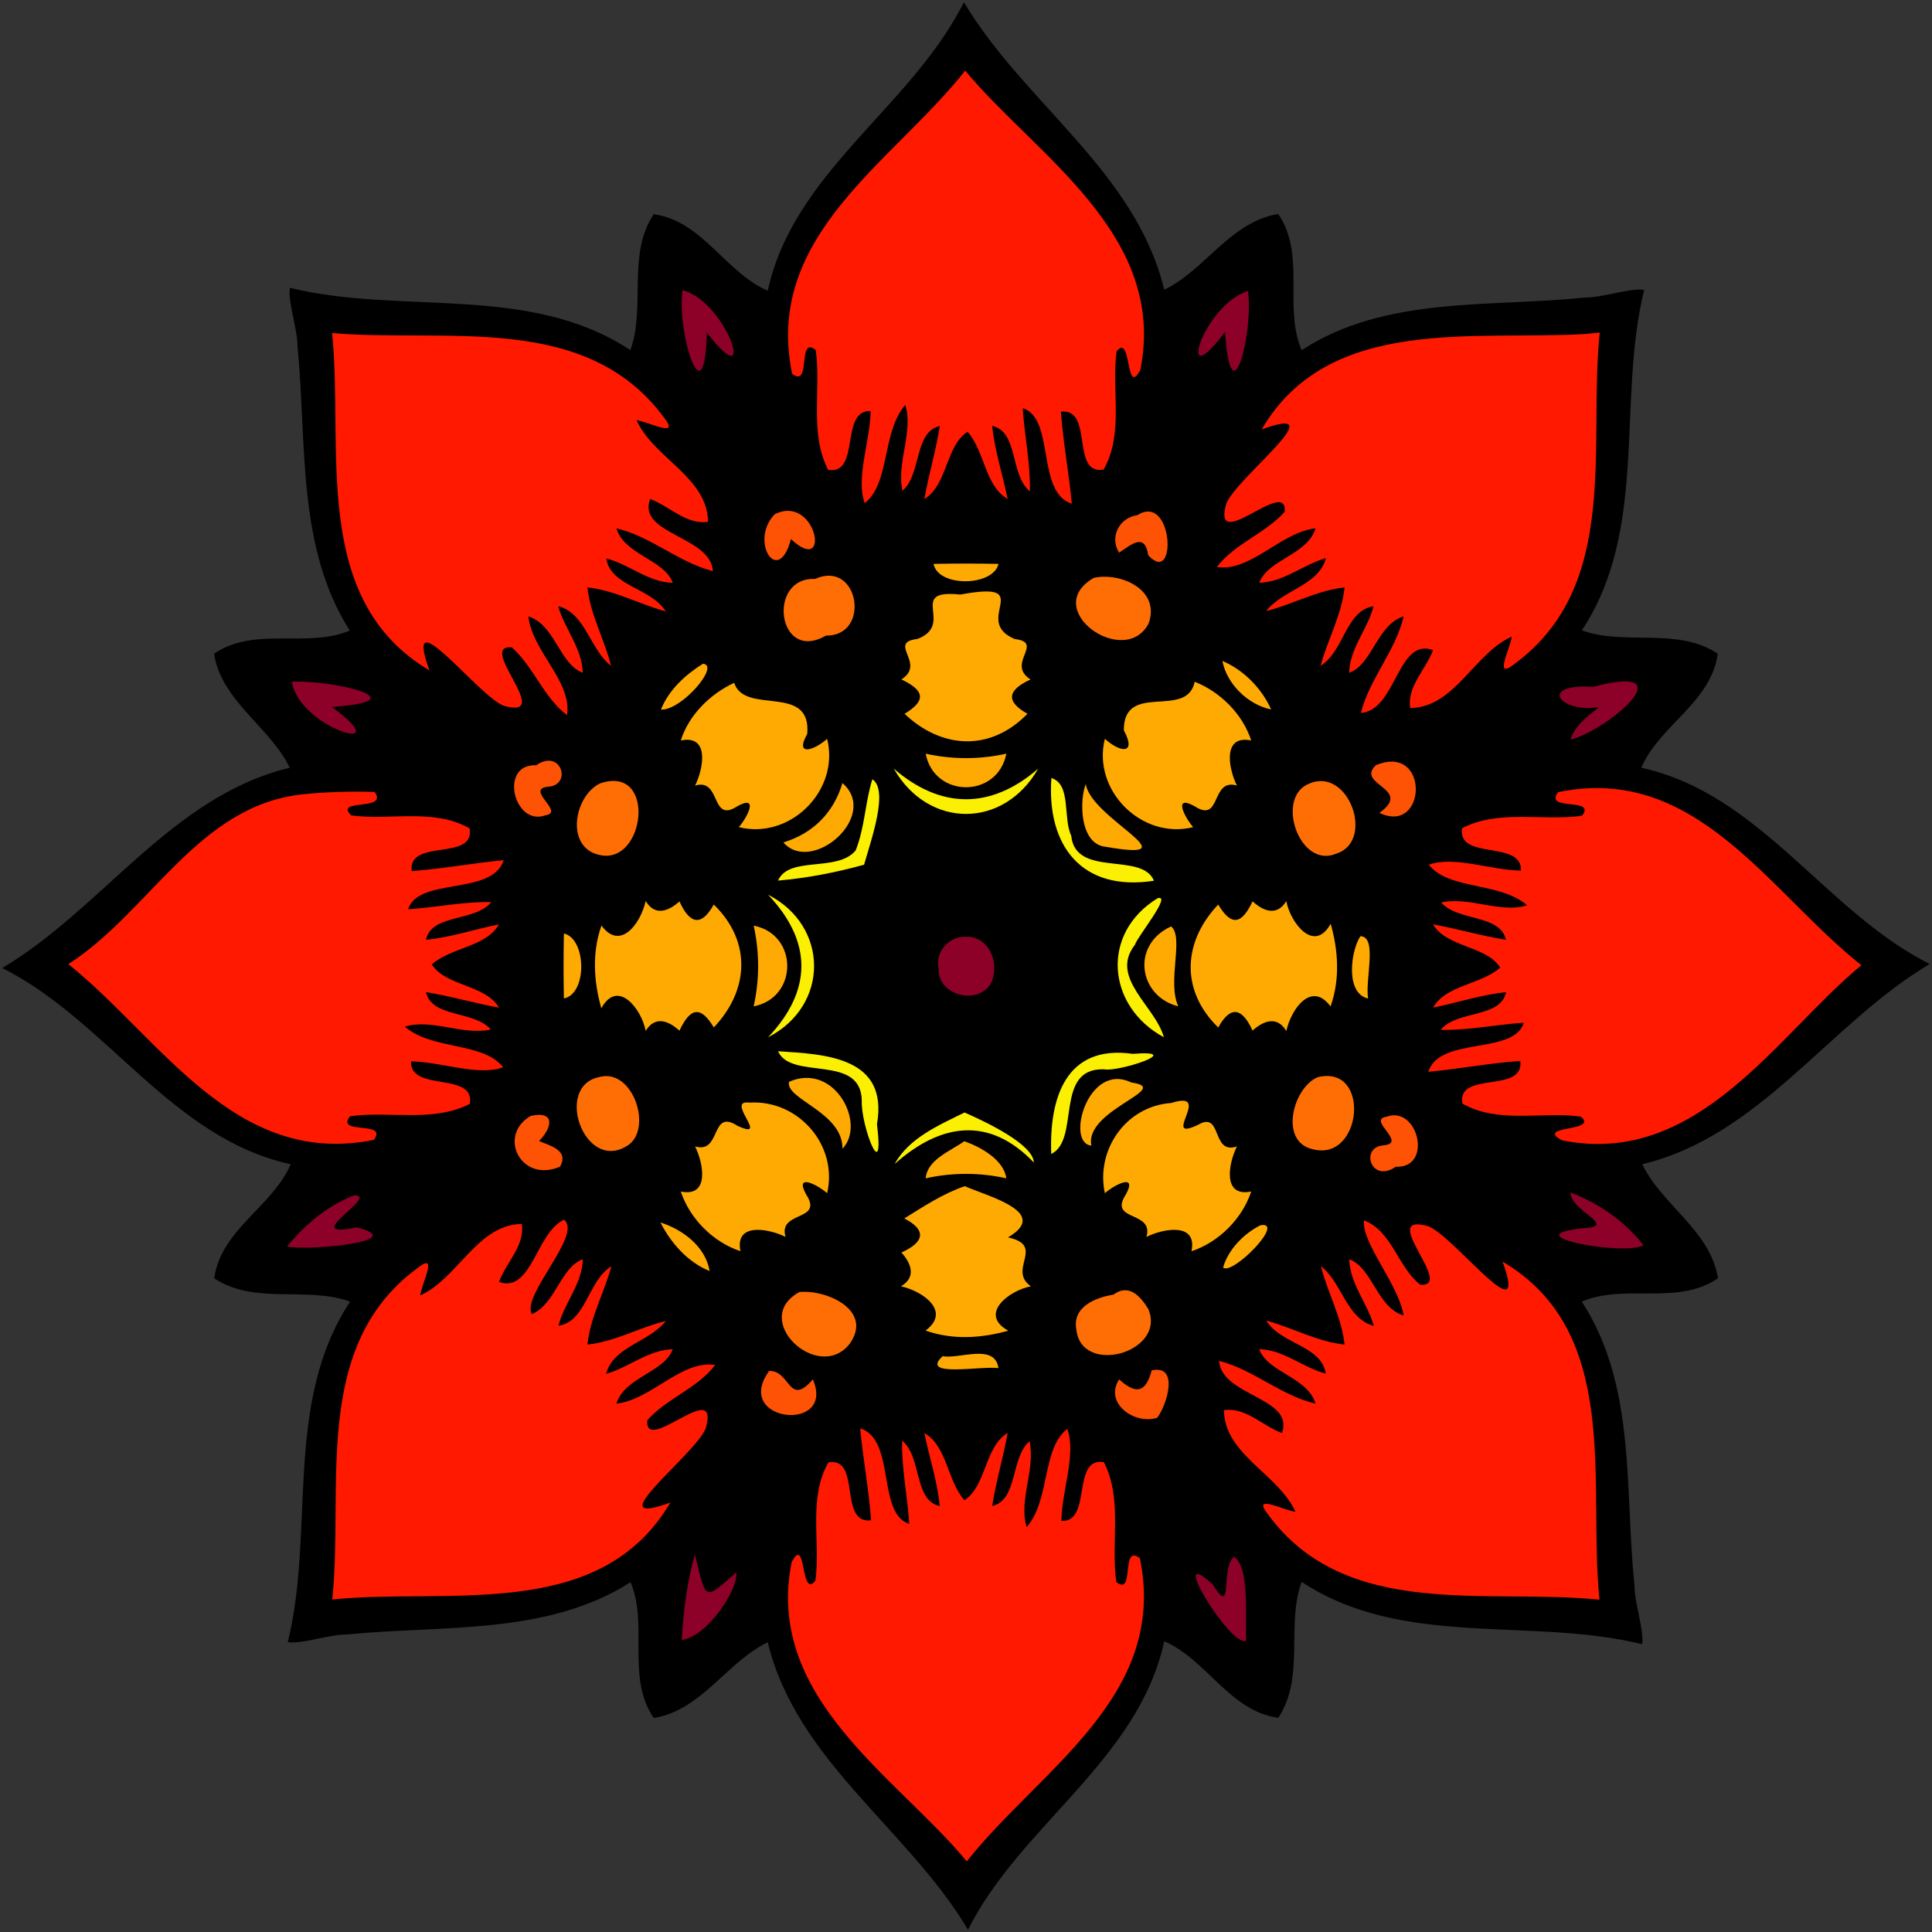 <?xml version="1.0" encoding="UTF-8" standalone="no"?>
<svg
   xmlns:dc="http://purl.org/dc/elements/1.1/"
   xmlns:cc="http://creativecommons.org/ns#"
   xmlns:rdf="http://www.w3.org/1999/02/22-rdf-syntax-ns#"
   xmlns:svg="http://www.w3.org/2000/svg"
   xmlns="http://www.w3.org/2000/svg"
   xmlns:sodipodi="http://sodipodi.sourceforge.net/DTD/sodipodi-0.dtd"
   xmlns:inkscape="http://www.inkscape.org/namespaces/inkscape"
   width="395pt"
   height="395pt"
   viewBox="0 0 395 395"
   version="1.1"
   id="svg5019"
   inkscape:version="0.91 r13725"
   sodipodi:docname="AbstractFlower2.svg">
  <rect x="0" y="0" width="395" height="395" fill="#333333" stroke="none"/>
  <defs
     id="defs5153" />
  <sodipodi:namedview
     pagecolor="#ffffff"
     bordercolor="#666666"
     borderopacity="1"
     objecttolerance="10"
     gridtolerance="10"
     guidetolerance="10"
     inkscape:pageopacity="0"
     inkscape:pageshadow="2"
     inkscape:window-width="1600"
     inkscape:window-height="837"
     id="namedview5151"
     showgrid="false"
     inkscape:zoom="1.3601633"
     inkscape:cx="246.875"
     inkscape:cy="246.875"
     inkscape:window-x="-8"
     inkscape:window-y="-8"
     inkscape:window-maximized="1"
     inkscape:current-layer="svg5019" />
  <g
     id="g5701">
    <path
       inkscape:connector-curvature="0"
       id="path5021"
       d="M 196.271,1.973 C 185.269,22.483 162.123,35.656 156.971,59.436 c -8.702,-3.744 -13.324,-14.253 -23.322,-15.641 -5.521,8.327 -1.565,18.869 -4.768,27.791 -20.682,-13.676 -46.85,-7.133 -69.606,-12.743 -0.489,2.766 1.55,8.219 1.565,12.207 1.909,19.297 -0.217,40.852 10.678,57.873 -8.76,3.691 -19.426,-0.965 -27.766,4.738 1.584,9.79 11.447,14.923 15.484,23.305 C 35.024,162.809 20.993,185.723 0.465,197.91 21.85,208.643 35.072,232.727 59.436,238.029 c -3.744,8.702 -14.253,13.324 -15.641,23.322 8.355,5.524 18.881,1.542 27.791,4.768 -13.676,20.682 -7.133,46.85 -12.743,69.606 2.766,0.489 8.219,-1.55 12.207,-1.565 19.297,-1.91 40.855,0.218 57.873,-10.68 3.702,8.762 -0.969,19.423 4.736,27.768 9.792,-1.582 14.924,-11.447 23.307,-15.484 5.842,24.212 28.756,38.244 40.943,58.771 10.734,-21.385 34.815,-34.608 40.121,-58.971 8.708,3.735 13.338,14.272 23.32,15.641 5.524,-8.355 1.542,-18.881 4.768,-27.791 20.682,13.676 46.85,7.133 69.606,12.743 0.489,-2.766 -1.55,-8.219 -1.565,-12.207 -2.022,-19.298 0.408,-40.727 -10.758,-57.826 8.798,-3.79 19.505,0.931 27.846,-4.783 -1.582,-9.791 -11.442,-14.927 -15.484,-23.307 24.212,-5.842 38.244,-28.756 58.771,-40.943 -21.385,-10.734 -34.608,-34.815 -58.971,-40.121 3.735,-8.708 14.272,-13.338 15.641,-23.32 -8.327,-5.521 -18.869,-1.565 -27.791,-4.768 13.676,-20.682 7.133,-46.85 12.743,-69.606 -2.766,-0.489 -8.219,1.55 -12.207,1.565 -19.298,2.022 -40.727,-0.408 -57.826,10.758 -3.777,-8.799 0.926,-19.508 -4.785,-27.846 -9.79,1.584 -14.926,11.442 -23.305,15.484 C 232.191,35.024 209.277,20.993 197.09,0.465 l -0.477,0.879 -0.341,0.629 z m 1.674,14.725 c 12.597,14.511 31.211,26.554 34.6,46.842 0.527,3.991 0.525,8.167 -0.525,12.049 0.231,-2.402 -2.075,-7.857 -4.686,-4.201 -1.365,7.701 1.827,17.162 -2.736,23.676 -4.135,-2.221 -0.737,-11.171 -6.762,-11.91 -3.712,-0.145 -0.875,5.565 -1.174,8.213 0.305,3.108 1.197,7.167 1.139,9.711 -4.729,-5.081 -1.174,-15.379 -8.363,-18.578 -2.819,-0.859 -0.448,5.064 -0.693,7.296 0.102,1.632 1.174,7.936 0.4,6.475 -1.057,-4.121 -2.027,-10.204 -7.441,-10.541 0.152,4.239 2.016,10.149 2.395,13.027 -2.29,-3.797 -2.888,-8.551 -6.08,-11.818 -4.522,2.431 -4.939,8.088 -7.402,12.059 1.001,-4.418 2.101,-8.817 2.799,-13.297 -6.235,0.34 -6.417,8.038 -8.18,11.871 0.154,-5.539 2.674,-11.422 0.293,-16.918 -5.741,5.183 -4.336,14.611 -8.229,20.082 -0.6,-5.965 1.859,-11.726 1.729,-17.688 -5.612,-0.988 -6.125,6.06 -6.814,9.881 -0.472,3.146 -3.58,2.287 -3.324,-0.758 -2.029,-6.947 0.384,-14.698 -1.523,-21.42 -3.247,-2.677 -4.349,2.692 -4.242,4.963 -1.337,-3.063 -1.149,-8.685 -0.559,-12.613 3.765,-20.283 22.605,-31.892 34.797,-47.09 l 0.584,0.688 z m -57.49,44.01 c 4.144,2.051 7.197,6.456 8.408,10.631 -2.307,-1.2 -5.788,-9.104 -5.344,-3.375 -0.108,1.396 -0.106,9.031 -1.451,4.678 -1.212,-3.905 -1.882,-8.008 -1.613,-11.934 z m 113.852,0.445 c 0.109,3.916 -0.378,10.634 -2.07,12.627 -1.269,-2.178 0.35,-11.38 -2.568,-6.527 -0.594,0.786 -4.818,6.376 -3.029,2.412 1.478,-3.229 4.578,-7.733 7.668,-8.512 z m 71.568,8.906 c -1.686,19.216 2.627,40.861 -9.383,57.561 -2.196,2.95 -4.907,5.489 -7.877,7.646 0.486,-2.201 3.692,-8.808 -0.74,-5.641 -7.012,3.5 -10.583,13.122 -18.635,13.936 0.369,-4.278 3.883,-7.236 5.066,-11.264 -4.925,-2.732 -8.743,2.719 -10.303,6.705 -0.897,1.737 -2.764,4.923 -4.238,5.135 2.486,-6.724 7.404,-12.451 8.635,-19.66 -6.015,0.726 -7.856,7.809 -11.297,11.035 1.179,-4.494 4.263,-8.246 5.143,-12.857 -5.38,0.006 -7.753,5.371 -9.855,9.396 1.633,-4.235 3.329,-8.536 3.668,-13.111 -4.313,0.324 -8.381,1.871 -12.385,3.391 3.98,-2.035 8.346,-4.858 8.904,-9.748 -4.609,0.954 -8.863,4.391 -13.139,5.248 3.771,-3.532 10.056,-5.173 11.023,-11.037 -7.425,0.145 -12.553,6.943 -19.471,8.143 3.683,-4.149 10.749,-5.747 12.674,-10.996 -0.742,-4.456 -6.241,-1.034 -8.377,0.244 -1.483,1.091 -5.187,2.818 -3.725,-0.537 2.961,-6.421 10.725,-9.816 13.072,-16.51 -0.101,-3.274 -6.463,0.376 -3.156,-2.785 11.626,-14.881 32.288,-14.735 49.428,-14.768 5.018,-0.069 10.057,0.033 15.055,-0.484 l -0.088,0.959 z M 69.998,69.252 c 19.332,1.393 40.908,-2.736 57.613,9.27 2.948,2.195 5.493,4.9 7.654,7.863 -2.201,-0.486 -8.808,-3.692 -5.641,0.74 3.5,7.012 13.122,10.583 13.936,18.635 -4.278,-0.369 -7.236,-3.883 -11.264,-5.066 -2.733,4.925 2.723,8.738 6.705,10.299 1.777,0.925 4.902,2.753 5.135,4.242 -6.724,-2.486 -12.451,-7.404 -19.66,-8.635 0.726,6.015 7.809,7.856 11.035,11.297 -4.495,-1.18 -8.248,-4.262 -12.859,-5.145 0.011,5.384 5.382,7.752 9.408,9.861 -4.238,-1.634 -8.543,-3.333 -13.121,-3.672 0.326,4.316 1.874,8.387 3.396,12.393 -2.039,-3.981 -4.86,-8.354 -9.754,-8.912 0.954,4.609 4.391,8.863 5.248,13.139 -3.532,-3.771 -5.173,-10.056 -11.037,-11.023 0.145,7.425 6.943,12.553 8.143,19.471 -4.148,-3.684 -5.747,-10.741 -10.992,-12.676 -4.461,0.735 -1.038,6.239 0.24,8.375 0.884,1.407 2.937,5.238 -0.537,3.729 -6.421,-2.961 -9.816,-10.725 -16.51,-13.072 -3.332,0.147 0.499,6.709 -2.955,3.002 C 69.925,122.179 69.634,102.238 69.57,85.781 69.507,80.244 69.491,74.696 69,69.176 l 0.997,0.076 9.47e-4,7.2e-5 z m 91.293,36.199 c 2.567,-0.035 5.415,4.046 3.873,5.834 -2.25,-0.365 -4.394,-4.953 -4.66,-0.506 0.024,2.455 -2.91,4.038 -3.098,0.707 -0.488,-2.506 0.674,-6.449 3.885,-6.035 z m 73.621,0.145 c 2.899,0.946 3.804,6.442 1.873,8.25 -1.794,-0.995 -1.71,-5.033 -4.766,-3.895 -1.536,0.519 -3.739,2.823 -2.922,-0.436 0.556,-2.777 3.555,-3.336 5.814,-3.92 z m -37.398,10.627 c 3.92,-0.598 6.277,0.587 1.508,1.486 -2.222,0.294 -4.808,0.145 -6.541,-1.443 1.678,-0.034 3.355,-0.032 5.033,-0.043 z m -28.168,2.48 c 6.217,0.131 5.543,11.376 -0.967,10.369 -4.085,3.338 -8.782,-1.884 -6.879,-6.137 0.865,-3.774 4.899,-3.48 7.846,-4.232 z m 56.932,0.225 c 5.527,-0.774 11.523,6.876 5.4,10.398 -4.858,2.437 -13.601,-3.631 -9.434,-8.883 1.045,-1.243 2.434,-1.712 4.033,-1.516 z m -23.822,3.035 c 2.943,0.513 -0.657,4.708 1.092,6.596 0.733,2.459 4.125,2.681 5.342,3.922 -1.267,1.954 -1.042,4.867 -0.264,6.391 -3.353,1.243 -3.471,5.825 -0.182,7.236 -5.826,6.043 -15.968,5.636 -21.873,-0.049 3.426,-1.52 3.022,-6.216 -0.488,-7.338 2.266,-1.884 -0.007,-4.816 0.203,-6.758 4.747,-0.177 6.313,-5.037 5.582,-8.98 3.242,-0.827 7.118,-0.731 10.588,-1.02 z m 49.318,15.254 c 2.341,1.421 4.876,3.956 5.951,6.066 -2.528,-1.121 -5.411,-3.96 -5.951,-6.066 z m 80.561,3.094 c 3.758,-0.118 -1.235,3.881 -2.008,4.582 -2.068,1.69 -4.963,3.657 -7.125,4.43 2.052,-2.526 4.913,-4.222 7.328,-6.361 -3.291,0.424 -8.068,1.93 -10.592,-0.84 3.994,-0.837 8.256,-1.224 12.396,-1.811 z m -271.055,0.043 c 4.345,0.199 8.836,0.632 12.98,2.262 -2.13,1.407 -10.865,-0.113 -7.504,2.356 1.002,0.689 7.338,5.441 2.58,3.27 -3.131,-1.622 -7.525,-4.177 -8.057,-7.889 z m 184.449,0.811 c 3.66,1.943 7.122,5.366 8.486,9.094 -5,0.173 -3.628,6.836 -3.309,9.264 -3.355,0.312 -2.8,7.536 -6.65,4.191 -2.155,-1.808 -4.787,0.771 -3.049,2.98 2.645,2.927 -2.524,1.706 -4.189,1.35 -6.461,-1.738 -11.341,-8.455 -10.449,-15.174 1.938,2.435 6.605,1.079 4.867,-2.291 -2.243,-3.336 1.652,-6.815 5.037,-6.105 3.043,-0.109 7.146,-0.386 8.42,-3.721 l 0.836,0.412 z m -133.338,15.375 c 3.01,1.034 0.571,4.009 -1.756,3.627 -3.045,1.322 0.969,4.523 0.584,5.566 -5.52,1.954 -7.288,-9.352 -1.062,-8.428 0.65,-0.445 1.421,-0.846 2.234,-0.766 z m 172.473,0.193 c 5.944,0.191 3.504,11.105 -0.562,8.785 2.896,-2.898 -1.509,-5.433 -2.93,-7.473 0.455,-1.299 2.372,-1.247 3.492,-1.312 z m -158.947,3.959 c 7.529,1.971 2.377,17.035 -4.906,12.406 -4.565,-3.471 -0.986,-13.182 4.906,-12.406 z m 144.266,0 c 7.009,0.473 8.517,14.001 0.227,13.234 -5.713,-1.302 -7.78,-13.225 -0.227,-13.234 z m 56.012,1.434 c 18.268,-0.17 31.342,14.744 43.373,26.629 3.036,2.981 6.13,5.91 9.424,8.607 -14.647,12.45 -26.406,30.979 -46.455,35.01 -4.328,0.725 -8.889,0.775 -13.125,-0.354 1.952,-0.094 7.322,-1.33 4.752,-4.191 -7.555,-2.498 -17.206,1.536 -24.238,-3.047 1.895,-4.457 10.758,-0.839 11.885,-6.605 0.621,-4.155 -5.474,-1.253 -8.174,-1.512 -3.108,0.305 -7.167,1.197 -9.711,1.139 5.081,-4.729 15.379,-1.174 18.578,-8.363 0.858,-2.819 -5.065,-0.448 -7.298,-0.693 -1.631,0.101 -7.937,1.174 -6.473,0.4 4.121,-1.057 10.204,-2.027 10.541,-7.441 -4.239,0.152 -10.149,2.016 -13.027,2.395 3.797,-2.29 8.551,-2.888 11.818,-6.08 -2.445,-4.538 -8.078,-4.92 -12.062,-7.402 4.419,1.002 8.82,2.101 13.301,2.799 -0.343,-6.235 -8.032,-6.417 -11.875,-8.18 5.54,0.155 11.425,2.674 16.922,0.293 -5.188,-5.738 -14.608,-4.343 -20.084,-8.229 5.966,-0.6 11.727,1.86 17.689,1.729 0.988,-5.612 -6.06,-6.125 -9.881,-6.814 -3.146,-0.472 -2.287,-3.58 0.758,-3.324 6.947,-2.029 14.698,0.384 21.42,-1.523 2.671,-3.249 -2.694,-4.347 -4.965,-4.242 1.01,-0.895 5.007,-0.882 6.908,-0.998 z m -253.33,0.725 c 2.616,-0.294 4.372,0.358 0.932,0.645 -2.56,-0.521 -5.339,2.314 -2.447,4.168 7.848,1.277 16.729,-1.633 23.729,2.559 -1.895,4.457 -10.758,0.839 -11.885,6.605 -0.621,4.155 5.475,1.253 8.174,1.508 3.108,-0.303 7.183,-1.206 9.711,-1.135 -5.081,4.729 -15.379,1.174 -18.578,8.363 -0.858,2.821 5.064,0.447 7.296,0.69 1.63,-0.103 7.929,-1.174 6.476,-0.401 -4.131,1.072 -10.198,2.021 -10.541,7.445 4.239,-0.152 10.149,-2.016 13.027,-2.395 -3.797,2.29 -8.551,2.888 -11.818,6.08 2.431,4.522 8.088,4.939 12.059,7.402 -4.416,-1.005 -8.815,-2.11 -13.297,-2.795 0.335,6.237 8.075,6.41 11.871,8.176 -5.539,-0.154 -11.422,-2.674 -16.918,-0.293 5.183,5.741 14.611,4.336 20.082,8.229 -5.965,0.6 -11.726,-1.859 -17.688,-1.729 -0.989,5.613 6.061,6.12 9.881,6.811 3.146,0.471 2.288,3.585 -0.758,3.328 -6.947,2.029 -14.698,-0.384 -21.42,1.523 -2.677,3.247 2.692,4.349 4.963,4.242 -3.748,1.489 -10.25,1.14 -14.873,0.08 -19.2,-4.926 -30.496,-22.763 -45.188,-34.754 15.822,-10.719 25.658,-31.434 46.221,-33.801 3.678,-0.366 7.289,-0.548 10.99,-0.553 z M 235.377,186.062 c -1.892,3.38 -4.854,6.323 -5.824,10.146 0.261,-4.175 2.719,-8.216 6.156,-10.701 l -0.332,0.555 z m 21.443,0.061 c 1.625,1.219 4.114,1.563 5.719,0.182 1.023,3.573 5.47,8.332 9.07,4.85 0.893,4.006 1.154,8.69 -0.062,12.621 -3.857,-3.431 -7.975,1.819 -9.117,4.85 -1.88,-1.994 -4.981,0.317 -6.303,0.002 -1.24,-3.354 -5.828,-3.476 -7.236,-0.184 -6.026,-5.826 -5.641,-15.964 0.051,-21.873 1.448,3.263 5.984,3.144 7.193,-0.24 l 0.279,-0.492 0.406,0.285 z m -117.988,0.188 c 1.218,3.39 5.85,3.578 7.277,0.246 6.248,5.366 5.486,17.662 -0.396,21.398 -1.769,-3.272 -6.167,-2.033 -7.125,1.207 -1.671,-1.399 -4.368,-1.987 -6.127,-0.467 -1.024,-3.574 -5.467,-8.33 -9.07,-4.852 -0.89,-4.005 -1.146,-8.675 0.062,-12.619 3.858,3.429 7.971,-1.822 9.117,-4.85 1.93,1.95 4.859,-0.194 6.262,-0.064 z m 23.811,2.609 c 3.718,4.946 3.702,12.237 -0.016,17.176 2.951,-5.274 2.885,-12.004 0.016,-17.176 z m -7,1.846 c 5.751,2.192 5.595,11.605 -0.254,13.574 1.003,-4.352 0.439,-9.861 0.254,-13.574 z m 83.588,0.088 c 0.764,4.288 -0.673,9.189 0.019,13.223 -5.63,-2.398 -5.587,-11.416 -0.019,-13.223 z m -41.021,1.281 c 5.623,0.637 6.243,10.514 -0.037,10.621 -6.08,1.398 -8.499,-9.827 -1.797,-10.336 0.582,-0.223 1.211,-0.332 1.834,-0.285 z m -81.832,0.549 c 1.962,2.804 2.068,7.13 -0.111,9.836 0.017,-3.159 -0.196,-7.151 0.111,-9.836 z m 162.213,-0.039 c 1.021,2.888 0.108,7.42 -0.168,9.562 -1.717,-2.844 -1.027,-6.652 0.168,-9.562 z m -48.844,6.834 c 1.026,3.703 4.11,6.767 5.824,9.82 -3.21,-2.542 -5.515,-6.309 -5.963,-10.412 l 0.139,0.592 z m -67.002,16.699 c 6.258,0.187 15.944,2.066 15.84,10.154 -0.068,1.664 -0.311,4.878 -0.143,5.562 -1.934,-4.25 0.267,-11.271 -5.441,-13.232 -3.752,-1.544 -7.946,-0.855 -11.529,-2.574 l 0.998,0.07 0.276,0.019 z m 65.809,0.055 c 2.954,0.059 4.902,0.287 0.678,1.049 -3.907,0.286 -9.265,0.155 -10.57,4.916 -1.46,3.713 -0.883,7.969 -2.764,11.533 -0.302,-7.939 3.112,-18.029 12.656,-17.498 z m 43.15,4.773 c 8.097,1.532 3.307,17.068 -4.512,12.422 -4.301,-2.949 -0.708,-12.985 4.512,-12.422 z m -147.432,0.016 c 6.533,0.88 7.824,14.155 -0.158,13.221 -6.002,-1.427 -7.874,-13.539 0.158,-13.221 z m 40.814,0.357 c 5.08,0.039 8.781,6.258 7.594,10.471 -1.698,-4.775 -7.728,-6.457 -10.189,-10.057 0.834,-0.28 1.714,-0.438 2.596,-0.414 z m 63.758,0.246 c 1.794,0.481 5.151,0.846 1.736,2.246 -3.289,1.932 -7.485,4.959 -8.488,8.303 -0.897,-4.106 1.806,-10.729 6.752,-10.549 z m 13.014,4.422 c -0.275,1.469 -2.338,6.68 1.648,5.568 1.96,-1.139 4.369,-1.942 4.67,1.199 0.142,2.415 4.146,2.179 2.635,4.408 -0.999,2.875 -0.275,7.505 3.484,7.543 -1.835,4.153 -5.485,7.872 -9.555,9.453 -0.173,-4.998 -6.83,-3.64 -9.264,-3.309 -0.307,-3.358 -7.541,-2.802 -4.189,-6.654 1.808,-2.155 -0.771,-4.787 -2.98,-3.049 -3.154,2.701 -1.448,-3.34 -1.033,-4.992 1.948,-6.491 8.168,-9.793 14.584,-10.168 z m -88.721,0.379 c 8.478,-0.959 16.606,7.553 15.178,15.682 -1.746,-2.23 -6.701,-1.674 -4.771,1.787 2.335,2.354 0.212,3.988 -2.199,4.684 -1.888,1.281 -1.757,3.69 -4.463,2.045 -2.717,-0.765 -6.67,0.332 -6.646,3.672 -4.153,-1.835 -7.872,-5.485 -9.453,-9.555 4.998,-0.173 3.64,-6.83 3.309,-9.264 3.299,-0.174 2.66,-7.165 6.279,-4.391 1.836,1.74 5.387,0.366 3.475,-2.217 -0.074,-0.58 -1.883,-2.6 -0.707,-2.443 z m 45.533,2.783 c 3.416,1.417 2.145,1.13 -0.611,0.883 -1.476,-0.322 -5.663,1.011 -5.422,0.756 1.962,-0.64 4.034,-3.095 6.033,-1.639 z m -88.537,-0.275 c 4.015,0.317 -3.988,5.252 -0.293,5.283 1.879,0.062 6.363,3.089 2.656,3.902 -6.52,1.745 -8.789,-8.396 -2.363,-9.186 z m 175.025,0.09 c 4.773,0.453 5.135,9.458 -0.312,8.67 -2.335,2.951 -5.691,-2.222 -1.922,-2.533 3.846,0.036 2.419,-4.23 0.477,-5.809 0.589,-0.107 1.139,-0.392 1.758,-0.328 z m -87.723,5.471 c 2.151,0.708 6.698,3.398 6.443,5.035 -4.052,-1.09 -10.128,-0.033 -13,-0.322 1.587,-2.159 4.33,-3.533 6.557,-4.713 z m 0.457,9.371 c 2.997,1.826 9.406,2.141 10.051,6.203 -1.437,2.307 -6.942,3.54 -1.447,4.045 4.522,0.789 0.015,6.071 2.199,8.424 -3.576,1.023 -8.334,5.47 -4.852,9.072 -4.004,0.893 -8.696,1.153 -12.619,-0.062 3.429,-3.858 -1.822,-7.971 -4.85,-9.117 1.987,-1.88 -0.303,-4.972 -0.006,-6.303 3.158,-1.165 3.631,-5.581 0.439,-7.035 3.49,-1.77 7.175,-5.232 11.084,-5.227 z m -126.846,2.52 c -1.78,0.933 -5.94,5.466 -1.758,6.012 1.717,0.11 4.136,-0.913 5.303,0.201 -4.134,1.113 -10.269,1.891 -13.719,1.23 3.03,-3.348 6.648,-6.227 10.801,-8.051 l -0.627,0.607 z M 323.844,246.092 c 3.955,1.956 7.57,4.644 10.453,7.996 -4.397,0.397 -9.95,-0.141 -13.514,-1.539 1.88,-0.43 8.312,-0.011 6.035,-3.604 -0.647,-0.866 -4.533,-3.472 -2.975,-2.854 z m -208.799,4.729 c -0.61,6.556 -8.279,11.256 -7.322,18.08 1.602,2.213 4.842,-1.801 6.074,-3.691 1.103,-1.576 3.242,-5.805 3.996,-5.303 -1.286,4.306 -4.175,7.975 -5.041,12.441 5.384,-0.011 7.752,-5.382 9.861,-9.408 -1.634,4.238 -3.333,8.543 -3.672,13.121 4.316,-0.326 8.387,-1.874 12.393,-3.396 -3.981,2.039 -8.354,4.86 -8.912,9.754 4.609,-0.954 8.863,-4.391 13.139,-5.248 -3.771,3.532 -10.056,5.173 -11.023,11.037 7.425,-0.145 12.553,-6.943 19.471,-8.143 -3.687,4.145 -10.743,5.744 -12.676,10.992 0.735,4.461 6.239,1.038 8.375,-0.24 1.407,-0.884 5.238,-2.937 3.729,0.537 -2.961,6.421 -10.725,9.816 -13.072,16.51 0.15,3.246 6.41,-0.334 3.133,2.802 -10.902,14.174 -30.627,14.683 -46.871,14.686 -5.865,0.059 -11.743,0.037 -17.59,0.564 1.921,-19.525 -2.734,-41.534 9.473,-58.535 2.195,-2.952 4.909,-5.487 7.877,-7.648 -0.488,2.203 -3.694,8.823 0.74,5.641 7.01,-3.507 10.579,-13.111 18.635,-13.936 -0.337,4.251 -3.915,7.269 -5.066,11.27 5.123,2.762 8.865,-3.093 10.576,-7.104 0.983,-1.687 2.178,-4.033 3.775,-4.783 z m 165.191,0.541 c 4.649,3.103 5.392,10.706 10.857,12.303 4.419,-0.781 0.985,-6.231 -0.273,-8.369 -0.892,-1.361 -2.945,-5.281 0.529,-3.73 6.424,2.956 9.819,10.726 16.514,13.072 3.246,-0.15 -0.334,-6.41 2.802,-3.133 14.174,10.902 14.683,30.627 14.686,46.871 0.059,5.865 0.037,11.743 0.564,17.59 -19.525,-1.921 -41.534,2.734 -58.535,-9.473 -2.952,-2.195 -5.487,-4.909 -7.648,-7.877 2.203,0.488 8.823,3.694 5.641,-0.74 -3.507,-7.01 -13.111,-10.579 -13.936,-18.635 4.251,0.337 7.267,3.915 11.268,5.064 2.724,-4.927 -2.726,-8.739 -6.711,-10.301 -1.743,-0.906 -4.912,-2.756 -5.133,-4.238 6.721,2.494 12.453,7.404 19.662,8.635 -0.726,-6.015 -7.809,-7.856 -11.035,-11.297 4.502,1.162 8.241,4.274 12.857,5.143 -0.006,-5.38 -5.371,-7.753 -9.396,-9.855 4.235,1.633 8.536,3.329 13.111,3.668 -0.324,-4.313 -1.871,-8.381 -3.391,-12.385 2.035,3.98 4.858,8.346 9.748,8.904 -0.956,-4.612 -4.383,-8.85 -5.25,-13.139 3.546,3.801 5.2,10.117 11.127,11.037 -0.698,-7.228 -6.093,-11.859 -8.059,-19.115 z m -22.229,0.117 c -1.47,2.688 -3.852,4.844 -6.422,6.465 1.327,-2.794 3.698,-5.047 6.422,-6.465 z m -120.074,0.795 c 2.043,0.941 5.126,3.937 5.289,5.527 -2.351,-1.464 -4.305,-3.511 -5.832,-5.811 l 0.543,0.283 z m 92.227,12.521 c 4.889,1.096 5.456,8.387 0.695,10.121 -4.389,3.661 -12.544,-0.862 -9.145,-6.387 2.112,-2.451 5.67,-2.65 8.449,-3.734 z m -65.639,0.316 c 4.555,-0.411 12.284,3.931 8.426,8.99 -5.063,7.34 -17.932,-4.793 -8.924,-8.984 l 0.488,-0.006 0.01,0 z m 35.754,12.672 c 2.873,0.135 2.498,1.341 -0.203,0.967 -1.792,-0.215 -6.563,1.011 -6.98,-0.424 2.408,0.179 4.778,-0.591 7.184,-0.543 z m 36.479,3.275 c 2.632,1.496 0.372,6.568 -1.184,8.027 -3.104,0.994 -7.973,-2.977 -6.123,-5.256 2.494,2.562 6.503,0.608 6.795,-2.762 l 0.203,-0.018 0.309,0.008 z m -78.998,0.264 c 2.466,0.962 4.228,5.788 7.422,3.051 1.867,-0.698 -0.024,4.381 -2.23,3.816 -4.145,0.978 -8.524,-2.76 -5.191,-6.867 z m 19.438,12.596 c 4.738,5.079 1.177,15.384 8.369,18.584 2.821,0.858 0.447,-5.065 0.691,-7.298 -0.102,-1.627 -1.174,-7.925 -0.402,-6.474 1.072,4.131 2.021,10.198 7.445,10.541 -0.152,-4.239 -2.016,-10.149 -2.395,-13.027 2.29,3.797 2.888,8.551 6.08,11.818 4.538,-2.445 4.92,-8.078 7.402,-12.062 -1.006,4.417 -2.109,8.818 -2.795,13.301 6.236,-0.34 6.408,-8.062 8.176,-11.875 -0.155,5.54 -2.674,11.425 -0.293,16.922 5.738,-5.188 4.343,-14.608 8.229,-20.084 0.6,5.966 -1.86,11.727 -1.729,17.689 5.613,0.989 6.12,-6.061 6.811,-9.881 0.471,-3.146 3.585,-2.288 3.328,0.758 2.029,6.947 -0.384,14.698 1.523,21.42 3.249,2.671 4.347,-2.694 4.242,-4.965 1.41,3.454 1.18,9.373 0.363,13.695 -4.317,19.688 -22.599,31.059 -34.602,46.01 -12.45,-14.647 -30.979,-26.406 -35.01,-46.455 -0.725,-4.328 -0.775,-8.889 0.354,-13.125 0.094,1.952 1.33,7.322 4.191,4.752 2.487,-7.606 -1.529,-17.158 3.047,-24.238 4.457,1.895 0.839,10.758 6.605,11.885 4.155,0.621 1.253,-5.475 1.508,-8.174 -0.319,-3.115 -1.175,-7.147 -1.141,-9.717 z m 75.268,26.016 c 1.925,4.474 1.052,9.54 1.291,14.271 -3.418,-2.866 -5.915,-6.737 -7.873,-10.711 1.375,1.158 4.285,6.258 5.631,2.291 0.387,-1.862 0.118,-4.395 0.951,-5.852 z m -110.268,2.52 c 0.044,2.679 2.785,5.577 5.162,3.045 3.152,-3.086 -0.039,2.01 -1.025,3.283 -1.581,2.074 -3.431,4.098 -5.855,5.18 0.282,-4.025 0.75,-8.046 1.596,-11.994 l 0.123,0.486 z"
       style="opacity:1;fill:#000000" />
    <path
       style="fill:#ff1900;fill-opacity:1"
       id="path5023"
       d=" M 197.34 14.44 C 211.53 31.64 238.74 47.85 233.14 75.64 C 230.06 81.41 231.42 67.95 228.29 71.82 C 227.20 79.77 229.82 88.65 225.64 96.00 C 218.83 97.22 223.68 83.37 216.91 84.17 C 217.35 90.47 218.55 96.69 219.13 102.98 C 211.80 100.66 215.77 85.54 209.10 83.44 C 209.46 89.12 210.68 94.72 210.56 100.45 C 206.44 97.08 208.26 88.26 202.86 87.08 C 203.35 92.17 205.01 97.02 206.01 102.01 C 201.37 99.37 201.36 92.31 197.83 88.28 C 193.36 91.06 193.73 99.21 188.98 102.03 C 189.89 97.02 191.34 92.13 192.15 87.10 C 186.83 88.32 188.45 96.93 184.51 100.35 C 183.25 94.51 186.81 88.27 185.09 82.78 C 180.25 88.35 182.03 98.75 176.80 102.87 C 174.91 97.77 177.92 90.19 178.00 84.04 C 171.65 83.78 175.99 97.13 169.32 96.07 C 165.44 88.54 167.91 79.67 166.78 71.56 C 162.89 68.48 165.98 79.47 161.95 76.43 C 156.13 48.17 182.43 33.28 197.34 14.44 Z"
       opacity="1.00"
       fill="#ff2424" />
    <path
       style="fill:#8d0028;fill-opacity:1"
       id="path5025"
       d=" M 139.56 59.33 C 148.82 61.77 154.99 81.65 144.52 68.00 C 144.03 86.33 138.28 67.66 139.56 59.33 Z"
       opacity="1.00"
       fill="#fd2323" />
    <path
       style="fill:#8d0028;fill-opacity:1"
       id="path5027"
       d=" M 255.15 59.49 C 256.33 67.55 251.73 86.45 250.46 67.86 C 240.30 81.50 245.72 62.51 255.15 59.49 Z"
       opacity="1.00"
       fill="#fd2323" />
    <path
       style="fill:#ff1900;fill-opacity:1"
       id="path5029"
       d=" M 67.90 68.09 C 90.93 70.10 119.64 63.69 135.66 85.25 C 139.33 89.83 132.60 86.19 130.15 85.92 C 133.62 93.65 144.67 97.59 144.76 106.69 C 140.29 107.34 136.87 103.46 132.91 102.02 C 130.25 109.29 145.28 109.53 145.76 116.77 C 138.73 114.99 133.12 109.68 126.03 108.02 C 127.68 113.49 135.79 114.35 137.55 119.16 C 132.52 119.04 128.66 115.38 123.95 114.17 C 124.79 119.88 133.19 120.19 136.11 125.01 C 130.73 123.54 125.69 120.68 120.10 120.10 C 120.69 125.68 123.58 130.71 124.93 136.12 C 120.60 132.79 119.71 125.35 114.11 123.92 C 115.45 128.60 119.00 132.52 119.15 137.54 C 114.36 135.79 113.48 127.69 108.02 126.03 C 108.84 133.23 116.99 139.30 115.93 146.22 C 111.08 142.51 109.11 136.33 104.63 132.34 C 97.30 131.75 113.68 147.33 102.94 144.28 C 97.55 142.09 82.21 121.68 87.80 137.06 C 63.36 122.59 70.29 91.71 67.90 68.09 Z"
       opacity="1.00"
       fill="#ff2424" />
    <path
       style="fill:#ff1900;fill-opacity:1"
       id="path5031"
       d=" M 324.29 68.27 C 324.99 68.20 326.38 68.05 327.07 67.98 C 324.67 90.96 331.39 119.66 309.75 135.66 C 305.17 139.33 308.81 132.60 309.08 130.15 C 301.35 133.62 297.41 144.67 288.31 144.76 C 287.66 140.29 291.54 136.87 292.98 132.91 C 285.70 130.25 285.47 145.28 278.23 145.76 C 280.01 138.73 285.32 133.12 286.98 126.03 C 281.51 127.68 280.65 135.79 275.84 137.55 C 275.96 132.52 279.62 128.66 280.83 123.95 C 275.11 124.79 274.81 133.19 269.99 136.11 C 271.46 130.73 274.32 125.69 274.90 120.10 C 269.31 120.69 264.29 123.58 258.88 124.93 C 262.21 120.60 269.65 119.71 271.08 114.11 C 266.40 115.45 262.48 119.00 257.46 119.15 C 259.21 114.36 267.31 113.48 268.97 108.02 C 261.77 108.84 255.70 116.99 248.78 115.93 C 252.49 111.08 258.67 109.11 262.66 104.63 C 263.24 97.30 247.67 113.68 250.72 102.94 C 252.91 97.55 273.32 82.21 257.94 87.80 C 271.70 64.28 301.55 69.69 324.29 68.27 Z"
       opacity="1.00"
       fill="#ff2424" />
    <path
       style="fill:#fe5205;fill-opacity:1"
       id="path5033"
       d=" M 158.41 105.13 C 166.95 100.88 170.07 118.07 161.71 110.21 C 159.11 120.16 153.10 110.52 158.41 105.13 Z"
       opacity="1.00"
       fill="#feb405" />
    <path
       style="fill:#fe5205;fill-opacity:1"
       id="path5035"
       d=" M 232.53 105.33 C 239.91 100.62 240.73 120.06 234.76 113.52 C 234.06 108.93 231.49 111.18 228.81 112.99 C 226.77 109.80 228.86 105.81 232.53 105.33 Z"
       opacity="1.00"
       fill="#feb405" />
    <path
       style="fill:#ffaa03;fill-opacity:1"
       id="path5037"
       d=" M 190.87 115.29 C 195.30 115.20 199.73 115.20 204.15 115.29 C 203.04 119.94 191.80 120.10 190.87 115.29 Z"
       opacity="1.00"
       fill="#ff7003" />
    <path
       style="fill:#ff6e05;fill-opacity:1"
       id="path5039"
       d=" M 166.62 118.37 C 175.64 114.31 178.17 130.08 168.86 129.95 C 158.93 135.69 156.74 117.94 166.62 118.37 Z"
       opacity="1.00"
       fill="#ffb505" />
    <path
       style="fill:#ff6e05;fill-opacity:1"
       id="path5041"
       d=" M 223.62 118.15 C 229.04 116.93 237.34 120.55 234.83 127.48 C 229.94 136.82 212.54 124.57 223.62 118.15 Z"
       opacity="1.00"
       fill="#ffb505" />
    <path
       style="fill:#ffaa03;fill-opacity:1"
       id="path5043"
       d=" M 196.34 121.56 C 212.38 118.58 198.45 126.85 207.45 130.65 C 213.67 131.36 205.57 135.67 210.70 138.92 C 206.14 140.99 205.41 143.35 210.07 145.93 C 202.43 153.77 192.47 153.09 184.94 145.94 C 189.49 143.19 188.96 141.13 184.29 138.91 C 189.46 135.65 181.30 131.36 187.56 130.64 C 195.42 127.64 185.23 120.38 196.34 121.56 Z"
       opacity="1.00"
       fill="#ff7003" />
    <path
       style="fill:#ffaa03;fill-opacity:1"
       id="path5045"
       d=" M 143.71 135.71 C 147.31 135.93 139.40 145.27 135.13 145.08 C 136.70 141.08 140.14 137.94 143.71 135.71 Z"
       opacity="1.00"
       fill="#c75701" />
    <path
       style="fill:#ffaa03;fill-opacity:1"
       id="path5047"
       d=" M 249.92 135.13 C 254.27 136.97 257.96 140.75 259.89 145.05 C 255.23 144.12 250.83 139.90 249.92 135.13 Z"
       opacity="1.00"
       fill="#c75701" />
    <path
       style="fill:#ffaa03;fill-opacity:1"
       id="path5049"
       d=" M 150.10 139.60 C 152.26 146.31 165.93 139.62 165.04 150.04 C 162.36 154.83 166.56 153.35 169.11 151.05 C 171.74 161.58 161.58 171.74 151.05 169.11 C 152.76 167.18 155.26 162.34 150.77 164.83 C 145.19 168.46 147.54 159.01 142.11 160.61 C 143.81 157.22 145.17 150.16 139.19 151.39 C 140.83 146.16 145.21 141.89 150.10 139.60 Z"
       opacity="1.00"
       fill="#ff7003" />
    <path
       style="fill:#ffaa03;fill-opacity:1"
       id="path5051"
       d=" M 244.26 139.39 C 249.49 141.45 254.07 146.00 255.81 151.39 C 249.83 150.16 251.19 157.22 252.89 160.61 C 247.46 159.01 249.81 168.46 244.23 164.83 C 239.74 162.34 242.24 167.18 243.95 169.11 C 233.42 171.74 223.26 161.58 225.89 151.05 C 229.10 153.96 232.43 154.24 229.77 149.32 C 229.72 139.20 242.66 147.16 244.26 139.39 Z"
       opacity="1.00"
       fill="#ff7003" />
    <path
       style="fill:#8d0028;fill-opacity:1"
       id="path5053"
       d=" M 59.69 139.38 C 67.72 138.96 86.32 143.22 67.86 144.55 C 82.06 154.92 61.07 148.94 59.69 139.38 Z"
       opacity="1.00"
       fill="#fd2323" />
    <path
       style="fill:#8d0028;fill-opacity:1"
       id="path5055"
       d=" M 325.72 140.43 C 345.13 135.29 328.61 149.41 321.09 151.21 C 322.03 148.20 324.68 146.43 326.99 144.53 C 319.08 145.99 314.15 139.70 325.72 140.43 Z"
       opacity="1.00"
       fill="#fd2323" />
    <path
       style="fill:#ffaa03;fill-opacity:1"
       id="path5057"
       d=" M 189.25 154.09 C 194.69 155.30 200.31 155.30 205.75 154.09 C 203.98 163.24 191.02 163.24 189.25 154.09 Z"
       opacity="1.00"
       fill="#ff7003" />
    <path
       style="fill:#fe5205;fill-opacity:1"
       id="path5059"
       d=" M 109.62 156.46 C 114.69 152.95 117.00 160.42 112.21 160.83 C 107.02 161.25 115.63 166.06 111.54 166.68 C 105.05 169.09 101.95 156.11 109.62 156.46 Z"
       opacity="1.00"
       fill="#feb405" />
    <path
       style="fill:#fe5205;fill-opacity:1"
       id="path5061"
       d=" M 281.30 156.44 C 292.40 151.85 291.73 170.86 282.01 166.19 C 289.05 161.21 277.04 160.51 281.30 156.44 Z"
       opacity="1.00"
       fill="#feb405" />
    <path
       style="fill:#fbf002;fill-opacity:1"
       id="path5063"
       d=" M 182.74 157.16 C 192.40 165.49 202.60 165.49 212.26 157.16 C 205.19 169.49 189.81 169.49 182.74 157.16 Z"
       opacity="1.00"
       fill="#de6102" />
    <path
       style="fill:#fbf002;fill-opacity:1"
       id="path5065"
       d=" M 178.35 159.32 C 181.72 161.52 178.17 171.53 176.66 176.79 C 170.90 178.39 165.02 179.52 159.07 180.04 C 161.31 174.90 171.19 178.41 174.94 173.87 C 176.81 169.21 176.87 164.08 178.35 159.32 Z"
       opacity="1.00"
       fill="#d85f02" />
    <path
       style="fill:#fbf002;fill-opacity:1"
       id="path5067"
       d=" M 214.96 159.07 C 219.06 160.35 217.28 167.17 219.01 170.86 C 219.89 179.55 233.46 174.07 235.93 180.07 C 221.06 182.38 213.96 172.78 214.96 159.07 Z"
       opacity="1.00"
       fill="#d85f02" />
    <path
       style="fill:#ff6e05;fill-opacity:1"
       id="path5069"
       d=" M 122.68 160.17 C 134.37 156.19 131.95 177.15 122.45 174.77 C 115.52 173.17 117.37 162.72 122.68 160.17 Z"
       opacity="1.00"
       fill="#ffb505" />
    <path
       style="fill:#ffaa03;fill-opacity:1"
       id="path5071"
       d=" M 172.24 160.10 C 179.93 166.79 166.00 178.89 160.16 172.24 C 166.24 170.37 170.41 166.20 172.24 160.10 Z"
       opacity="1.00"
       fill="#ff7003" />
    <path
       style="fill:#ffaa03;fill-opacity:1"
       id="path5073"
       d=" M 222.00 160.30 C 222.99 167.34 244.32 176.31 226.15 173.14 C 220.60 172.68 220.70 163.38 222.00 160.30 Z"
       opacity="1.00"
       fill="#ff7003" />
    <path
       style="fill:#ff6e05;fill-opacity:1"
       id="path5075"
       d=" M 267.63 160.23 C 275.72 156.65 281.17 171.92 273.28 174.50 C 265.67 177.84 260.64 162.99 267.63 160.23 Z"
       opacity="1.00"
       fill="#ffb505" />
    <path
       style="fill:#ff1900;fill-opacity:1"
       id="path5077"
       d=" M 61.75 162.41 C 66.68 161.91 71.62 161.75 76.58 161.91 C 79.55 165.95 68.12 163.14 71.82 166.71 C 79.77 167.79 88.65 165.18 96.00 169.36 C 97.22 176.17 83.37 171.32 84.17 178.09 C 90.47 177.65 96.69 176.44 102.98 175.87 C 100.66 183.20 85.54 179.23 83.44 185.90 C 89.12 185.54 94.72 184.31 100.45 184.44 C 97.08 188.55 88.26 186.74 87.08 192.14 C 92.17 191.65 97.02 189.99 102.01 188.99 C 99.37 193.63 92.31 193.64 88.28 197.17 C 91.06 201.64 99.21 201.27 102.03 206.02 C 97.02 205.11 92.13 203.65 87.10 202.85 C 88.32 208.17 96.93 206.54 100.35 210.49 C 94.51 211.75 88.27 208.19 82.78 209.91 C 88.35 214.75 98.75 212.97 102.87 218.20 C 97.77 220.09 90.19 217.08 84.04 217.00 C 83.78 223.35 97.13 219.00 96.07 225.68 C 88.54 229.56 79.67 227.09 71.56 228.22 C 68.48 232.11 79.47 229.02 76.43 233.05 C 47.96 238.81 32.89 212.27 13.97 197.12 C 30.62 186.43 40.45 164.74 61.75 162.41 Z"
       opacity="1.00"
       fill="#ff2424" />
    <path
       style="fill:#ff1900;fill-opacity:1"
       id="path5079"
       d=" M 318.57 161.95 C 346.83 156.13 361.72 182.43 380.56 197.34 C 363.36 211.53 347.15 238.74 319.36 233.14 C 313.59 230.06 327.04 231.42 323.18 228.29 C 315.22 227.20 306.35 229.82 299.00 225.64 C 297.78 218.83 311.63 223.68 310.83 216.91 C 304.53 217.35 298.31 218.55 292.02 219.13 C 294.34 211.80 309.46 215.77 311.56 209.10 C 305.88 209.46 300.27 210.68 294.55 210.56 C 297.92 206.44 306.74 208.26 307.92 202.86 C 302.83 203.35 297.98 205.01 292.99 206.01 C 295.63 201.37 302.69 201.36 306.72 197.83 C 303.94 193.36 295.78 193.73 292.97 188.98 C 297.97 189.89 302.87 191.34 307.90 192.15 C 306.68 186.83 298.07 188.45 294.65 184.51 C 300.48 183.25 306.73 186.81 312.22 185.09 C 306.65 180.25 296.24 182.03 292.13 176.80 C 297.22 174.91 304.80 177.92 310.96 178.00 C 311.22 171.65 297.87 175.99 298.93 169.32 C 306.46 165.44 315.33 167.91 323.44 166.78 C 326.51 162.89 315.53 165.98 318.57 161.95 Z"
       opacity="1.00"
       fill="#ff2424" />
    <path
       style="fill:#fbf002;fill-opacity:1"
       id="path5081"
       d=" M 157.04 182.93 C 169.57 189.34 169.57 205.65 157.04 212.07 C 166.11 202.49 166.11 192.51 157.04 182.93 Z"
       opacity="1.00"
       fill="#de6102" />
    <path
       style="fill:#fbf002;fill-opacity:1"
       id="path5083"
       d=" M 236.67 183.65 C 239.74 182.75 232.54 191.47 232.04 193.16 C 226.76 199.91 236.20 205.68 237.96 212.07 C 226.30 205.79 224.93 190.83 236.67 183.65 Z"
       opacity="1.00"
       fill="#de6102" />
    <path
       style="fill:#ffaa03;fill-opacity:1"
       id="path5085"
       d=" M 132.01 184.21 C 133.90 187.37 136.66 186.32 138.92 184.30 C 140.98 188.86 143.36 189.59 145.93 184.93 C 153.77 192.56 153.09 202.53 145.94 210.06 C 143.19 205.51 141.13 206.04 138.91 210.72 C 136.66 208.66 133.92 207.64 132.01 210.77 C 131.21 206.40 126.35 199.97 122.94 206.14 C 121.37 200.59 121.03 194.70 122.97 189.23 C 126.85 194.51 131.01 188.75 132.01 184.21 Z"
       opacity="1.00"
       fill="#ff7003" />
    <path
       style="fill:#ffaa03;fill-opacity:1"
       id="path5087"
       d=" M 256.09 184.28 C 258.33 186.33 261.08 187.36 262.99 184.23 C 263.79 188.60 268.65 195.03 272.06 188.86 C 273.63 194.40 273.98 200.30 272.03 205.77 C 268.15 200.49 263.99 206.24 262.99 210.79 C 261.10 207.63 258.34 208.68 256.08 210.70 C 254.01 206.14 251.64 205.41 249.07 210.07 C 241.22 202.43 241.91 192.47 249.06 184.94 C 251.81 189.49 253.87 188.96 256.09 184.28 Z"
       opacity="1.00"
       fill="#ff7003" />
    <path
       style="fill:#ffaa03;fill-opacity:1"
       id="path5089"
       d=" M 154.09 189.25 C 163.24 191.02 163.24 203.98 154.09 205.75 C 155.30 200.31 155.30 194.69 154.09 189.25 Z"
       opacity="1.00"
       fill="#ff7003" />
    <path
       style="fill:#ffaa03;fill-opacity:1"
       id="path5091"
       d=" M 239.43 189.41 C 242.15 191.58 238.56 200.70 240.91 205.75 C 232.80 203.73 231.16 193.19 239.43 189.41 Z"
       opacity="1.00"
       fill="#ff7003" />
    <path
       style="fill:#ffaa03;fill-opacity:1"
       id="path5093"
       d=" M 115.29 190.85 C 119.94 191.95 120.10 203.20 115.29 204.13 C 115.20 199.70 115.20 195.27 115.29 190.85 Z"
       opacity="1.00"
       fill="#ff7003" />
    <path
       style="fill:#ffaa03;fill-opacity:1"
       id="path5095"
       d=" M 278.14 191.41 C 281.69 191.50 279.06 200.25 279.71 204.15 C 274.91 203.08 276.25 194.14 278.14 191.41 Z"
       opacity="1.00"
       fill="#ff7003" />
    <path
       style="fill:#fbf002;fill-opacity:1"
       id="path5097"
       d=" M 159.07 214.93 C 168.81 215.54 181.69 216.10 179.30 229.85 C 180.89 242.81 175.95 230.15 176.19 224.93 C 175.95 215.39 161.73 220.96 159.07 214.93 Z"
       opacity="1.00"
       fill="#d85f02" />
    <path
       style="fill:#fbf002;fill-opacity:1"
       id="path5099"
       d=" M 231.58 215.46 C 242.74 214.58 228.60 219.24 225.72 218.62 C 215.44 218.30 220.94 233.01 214.93 235.93 C 214.49 224.55 217.87 213.50 231.58 215.46 Z"
       opacity="1.00"
       fill="#d85f02" />
    <path
       style="fill:#ff6e05;fill-opacity:1"
       id="path5101"
       d=" M 122.46 220.22 C 129.52 218.19 133.69 231.23 128.06 234.36 C 119.44 239.53 113.29 222.15 122.46 220.22 Z"
       opacity="1.00"
       fill="#ffb505" />
    <path
       style="fill:#ff6e05;fill-opacity:1"
       id="path5103"
       d=" M 269.43 220.23 C 280.39 217.59 278.52 237.73 268.31 234.94 C 261.45 233.35 264.39 222.28 269.43 220.23 Z"
       opacity="1.00"
       fill="#ffb505" />
    <path
       style="fill:#ffaa03;fill-opacity:1"
       id="path5105"
       d=" M 161.33 221.17 C 170.68 217.09 177.16 229.83 172.24 234.84 C 172.35 227.38 160.43 224.71 161.33 221.17 Z"
       opacity="1.00"
       fill="#ff7003" />
    <path
       style="fill:#ffaa03;fill-opacity:1"
       id="path5107"
       d=" M 231.33 221.33 C 240.03 222.54 221.68 226.87 223.13 234.21 C 217.81 233.80 222.39 216.96 231.33 221.33 Z"
       opacity="1.00"
       fill="#ff7003" />
    <path
       style="fill:#ffaa03;fill-opacity:1"
       id="path5109"
       d=" M 153.22 225.43 C 163.25 224.81 171.38 234.16 169.11 243.95 C 167.18 242.24 162.34 239.74 164.83 244.23 C 168.46 249.81 159.01 247.46 160.61 252.89 C 157.22 251.19 150.16 249.83 151.39 255.81 C 145.82 253.97 141.03 249.18 139.19 243.61 C 145.17 244.83 143.81 237.78 142.11 234.39 C 147.54 235.98 145.19 226.54 150.77 230.17 C 157.64 233.33 148.07 224.74 153.22 225.43 Z"
       opacity="1.00"
       fill="#ff7003" />
    <path
       style="fill:#ffaa03;fill-opacity:1"
       id="path5111"
       d=" M 239.47 225.51 C 248.27 222.69 237.03 233.77 244.96 229.96 C 249.98 227.03 247.58 236.19 252.89 234.39 C 251.19 237.78 249.83 244.83 255.81 243.61 C 253.97 249.18 249.18 253.97 243.61 255.81 C 244.83 249.83 237.78 251.19 234.39 252.89 C 235.98 247.46 226.54 249.81 230.17 244.23 C 232.66 239.74 227.82 242.24 225.89 243.95 C 223.99 235.12 230.20 226.12 239.47 225.51 Z"
       opacity="1.00"
       fill="#ff7003" />
    <path
       style="fill:#fbf002;fill-opacity:1"
       id="path5113"
       d=" M 197.20 227.45 C 201.71 229.43 211.21 233.95 211.38 237.68 C 202.15 228.05 192.23 229.70 182.93 237.96 C 185.84 232.66 191.97 230.04 197.20 227.45 Z"
       opacity="1.00"
       fill="#de6102" />
    <path
       style="fill:#fe5205;fill-opacity:1"
       id="path5115"
       d=" M 108.50 228.15 C 113.52 227.03 113.00 230.45 110.21 233.29 C 112.57 234.29 116.35 235.18 114.51 238.52 C 106.50 241.99 101.62 232.15 108.50 228.15 Z"
       opacity="1.00"
       fill="#feb405" />
    <path
       style="fill:#fe5205;fill-opacity:1"
       id="path5117"
       d=" M 283.46 228.32 C 289.95 225.91 293.04 238.89 285.38 238.54 C 280.30 242.04 278.00 234.58 282.79 234.17 C 287.97 233.75 279.37 228.93 283.46 228.32 Z"
       opacity="1.00"
       fill="#feb405" />
    <path
       style="fill:#ffaa03;fill-opacity:1"
       id="path5119"
       d=" M 197.15 233.32 C 200.46 234.50 205.20 237.06 205.75 240.91 C 200.31 239.70 194.69 239.70 189.25 240.91 C 189.61 237.02 194.34 235.36 197.15 233.32 Z"
       opacity="1.00"
       fill="#ff7003" />
    <path
       style="fill:#ffaa03;fill-opacity:1"
       id="path5121"
       d=" M 197.24 242.52 C 202.30 244.69 214.77 247.93 206.08 252.98 C 213.91 254.70 205.85 259.55 210.77 262.99 C 206.39 263.79 199.97 268.65 206.14 272.06 C 200.59 273.63 194.70 273.98 189.23 272.03 C 194.51 268.15 188.75 263.99 184.21 262.99 C 187.37 261.10 186.32 258.34 184.30 256.07 C 188.84 254.04 189.65 251.57 184.88 249.11 C 188.84 246.67 192.81 244.02 197.24 242.52 Z"
       opacity="1.00"
       fill="#ff7003" />
    <path
       style="fill:#8d0028;fill-opacity:1"
       id="path5123"
       d=" M 72.40 244.39 C 77.89 244.31 60.58 253.57 72.91 250.93 C 84.53 253.87 61.90 255.85 58.70 254.82 C 62.40 250.31 66.90 246.54 72.40 244.39 Z"
       opacity="1.00"
       fill="#fd2323" />
    <path
       style="fill:#8d0028;fill-opacity:1"
       id="path5125"
       d=" M 321.10 243.80 C 326.90 246.03 332.17 249.68 336.01 254.59 C 332.41 256.88 308.46 252.57 323.92 251.09 C 330.85 250.68 321.05 247.58 321.10 243.80 Z"
       opacity="1.00"
       fill="#fd2323" />
    <path
       style="fill:#ff1900;fill-opacity:1"
       id="path5127"
       d=" M 115.33 249.38 C 119.15 252.45 106.63 264.68 108.72 268.68 C 113.60 266.64 114.56 259.12 119.16 257.45 C 119.04 262.48 115.38 266.34 114.17 271.05 C 119.88 270.21 120.19 261.81 125.01 258.89 C 123.54 264.27 120.68 269.31 120.10 274.90 C 125.68 274.31 130.71 271.42 136.12 270.07 C 132.79 274.40 125.35 275.29 123.92 280.89 C 128.60 279.55 132.52 276.00 137.54 275.85 C 135.79 280.64 127.69 281.52 126.03 286.98 C 133.23 286.16 139.30 278.01 146.22 279.07 C 142.51 283.92 136.33 285.88 132.34 290.37 C 131.75 297.70 147.33 281.32 144.28 292.06 C 142.09 297.45 121.68 312.79 137.06 307.20 C 122.60 331.76 91.49 324.59 67.93 327.02 C 70.33 304.04 63.61 275.34 85.25 259.34 C 89.83 255.66 86.19 262.40 85.92 264.85 C 93.65 261.37 97.59 250.33 106.69 250.24 C 107.34 254.71 103.46 258.12 102.02 262.09 C 108.69 264.49 109.67 251.86 115.33 249.38 Z"
       opacity="1.00"
       fill="#ff2424" />
    <path
       style="fill:#ff1900;fill-opacity:1"
       id="path5129"
       d=" M 278.85 249.49 C 284.63 251.72 285.73 258.98 290.36 262.66 C 297.72 263.26 281.31 247.66 292.06 250.72 C 297.45 252.91 312.79 273.32 307.20 257.94 C 331.76 272.40 324.59 303.51 327.02 327.07 C 304.04 324.67 275.34 331.39 259.34 309.75 C 255.66 305.17 262.40 308.81 264.85 309.08 C 261.37 301.35 250.33 297.41 250.24 288.31 C 254.71 287.66 258.12 291.54 262.09 292.98 C 264.74 285.70 249.72 285.47 249.24 278.23 C 256.26 280.01 261.87 285.32 268.97 286.98 C 267.32 281.51 259.21 280.65 257.45 275.84 C 262.48 275.96 266.34 279.62 271.05 280.83 C 270.21 275.11 261.81 274.81 258.89 269.99 C 264.27 271.46 269.31 274.32 274.90 274.90 C 274.31 269.31 271.42 264.29 270.07 258.88 C 274.40 262.21 275.29 269.65 280.89 271.08 C 279.55 266.40 276.00 262.48 275.85 257.46 C 280.64 259.21 281.51 267.32 286.98 268.96 C 285.91 262.50 278.41 254.25 278.85 249.49 Z"
       opacity="1.00"
       fill="#ff2424" />
    <path
       style="fill:#ffaa03;fill-opacity:1"
       id="path5131"
       d=" M 135.03 249.94 C 139.58 251.37 144.25 254.87 145.08 259.86 C 140.63 258.08 137.17 254.15 135.03 249.94 Z"
       opacity="1.00"
       fill="#c75701" />
    <path
       style="fill:#ffaa03;fill-opacity:1"
       id="path5133"
       d=" M 257.69 250.51 C 262.99 249.56 251.95 260.85 250.06 259.15 C 251.11 255.48 254.27 252.23 257.69 250.51 Z"
       opacity="1.00"
       fill="#c75701" />
    <path
       style="fill:#ff6e05;fill-opacity:1"
       id="path5135"
       d=" M 163.45 264.15 C 169.10 263.65 178.52 267.90 173.75 274.70 C 167.37 282.95 153.20 269.74 163.45 264.15 Z"
       opacity="1.00"
       fill="#ffb505" />
    <path
       style="fill:#ff6e05;fill-opacity:1"
       id="path5137"
       d=" M 227.67 264.68 C 230.93 262.25 233.35 265.32 234.77 267.63 C 238.52 276.55 220.99 281.40 220.06 271.77 C 219.21 267.18 224.01 265.26 227.67 264.68 Z"
       opacity="1.00"
       fill="#ffb505" />
    <path
       style="fill:#ffaa03;fill-opacity:1"
       id="path5139"
       d=" M 192.74 277.27 C 196.09 277.93 203.41 274.54 204.13 279.71 C 200.47 279.23 187.91 281.69 192.74 277.27 Z"
       opacity="1.00"
       fill="#ff7003" />
    <path
       style="fill:#fe5205;fill-opacity:1"
       id="path5141"
       d=" M 157.25 280.29 C 161.63 280.15 161.21 287.79 166.19 282.01 C 170.96 293.08 149.66 290.80 157.25 280.29 Z"
       opacity="1.00"
       fill="#feb405" />
    <path
       style="fill:#fe5205;fill-opacity:1"
       id="path5143"
       d=" M 235.46 280.18 C 241.10 278.91 238.65 287.16 236.59 289.87 C 231.94 291.34 225.67 286.88 228.81 282.01 C 232.25 285.15 234.26 284.75 235.46 280.18 Z"
       opacity="1.00"
       fill="#feb405" />
    <path
       style="fill:#ff1900;fill-opacity:1"
       id="path5145"
       d=" M 175.87 292.02 C 183.20 294.34 179.23 309.46 185.90 311.56 C 185.54 305.88 184.31 300.27 184.44 294.55 C 188.55 297.92 186.74 306.74 192.14 307.92 C 191.65 302.83 189.99 297.98 188.99 292.99 C 193.63 295.63 193.64 302.69 197.17 306.72 C 201.64 303.94 201.27 295.78 206.02 292.97 C 205.11 297.97 203.65 302.87 202.85 307.90 C 208.17 306.68 206.54 298.07 210.49 294.65 C 211.75 300.48 208.19 306.73 209.91 312.22 C 214.75 306.65 212.97 296.24 218.20 292.13 C 220.09 297.22 217.08 304.80 217.00 310.96 C 223.35 311.22 219.00 297.87 225.68 298.93 C 229.56 306.46 227.09 315.33 228.22 323.44 C 232.11 326.51 229.02 315.53 233.05 318.57 C 238.87 346.83 212.57 361.72 197.66 380.56 C 183.47 363.36 156.26 347.15 161.86 319.36 C 164.94 313.59 163.58 327.04 166.71 323.18 C 167.79 315.22 165.18 306.35 169.36 299.00 C 176.17 297.78 171.32 311.63 178.09 310.83 C 177.65 304.53 176.44 298.31 175.87 292.02 Z"
       opacity="1.00"
       fill="#ff2424" />
    <path
       style="fill:#8d0028;fill-opacity:1"
       id="path5147"
       d=" M 142.08 317.80 C 144.43 327.41 143.88 327.31 150.54 321.47 C 150.98 324.87 144.76 334.51 139.38 335.31 C 139.74 329.40 140.44 323.50 142.08 317.80 Z"
       opacity="1.00"
       fill="#fd2323" />
    <path
       style="fill:#8d0028;fill-opacity:1"
       id="path5149"
       d=" M 252.27 318.29 C 255.60 320.30 254.50 330.98 254.80 335.43 C 251.78 337.18 238.16 314.85 247.99 324.00 C 252.21 330.86 249.47 320.74 252.27 318.29 Z"
       opacity="1.00"
       fill="#fd2323" />
    <path
       transform="scale(0.8,0.8)"
       inkscape:connector-curvature="0"
       id="path5699"
       d="m 247.156,239.405 c -4.505,-0.326 -8.205,3.728 -7.286,8.181 -0.255,7.027 10.553,9.515 13.577,3.321 1.878,-4.551 -0.286,-10.761 -5.564,-11.489 -0.241,-0.025 -0.485,-0.02 -0.727,-0.013 z"
       style="fill:#8d0028;fill-opacity:1;stroke:none;stroke-width:5;stroke-miterlimit:4;stroke-dasharray:none;stroke-opacity:1" />
  </g>
</svg>

